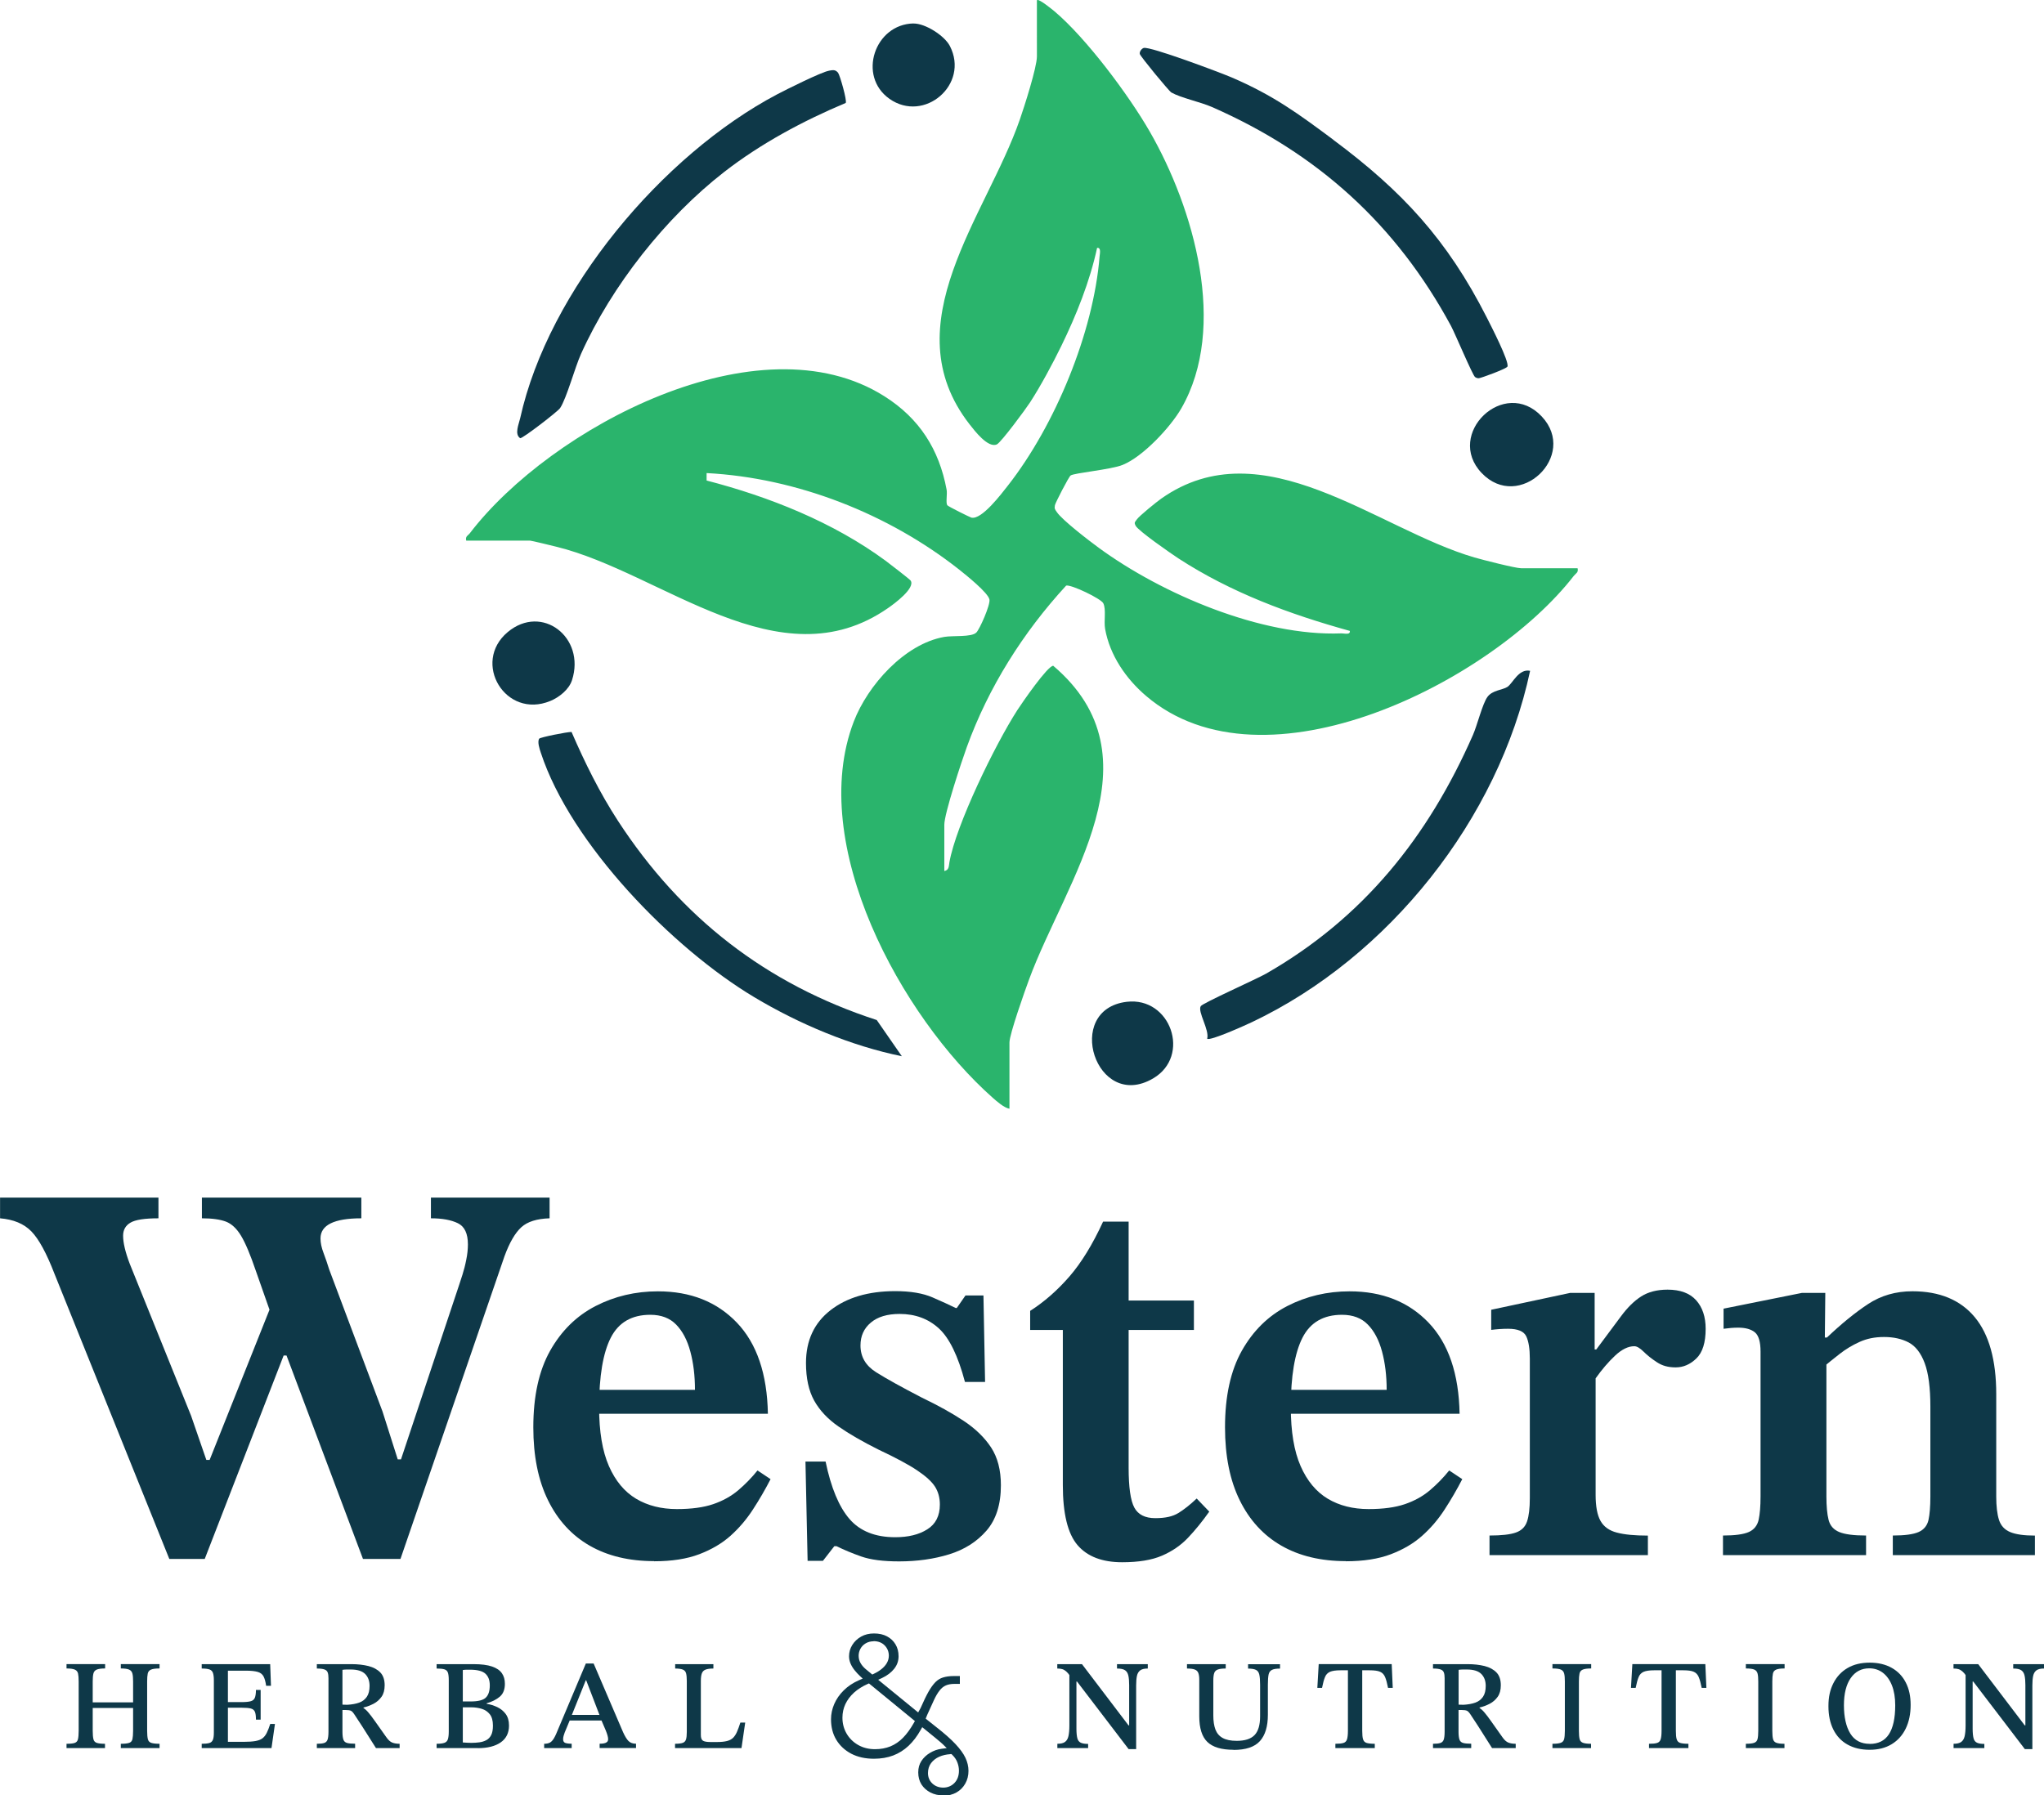 <svg viewBox="0 0 312.82 274.84" version="1.1" xmlns="http://www.w3.org/2000/svg" id="Layer_1">
  
  <defs>
    <style>
      .st0 {
        fill: #2ab46c;
      }

      .st1 {
        fill: #0e3848;
      }
    </style>
  </defs>
  <g id="cxvZTP">
    <g>
      <path d="M158.71.03c.25-.29,2.34,1.43,2.69,1.72,4.85,4.1,11.33,12.78,14.56,18.39,6.74,11.71,11.99,29.92,4.83,42.38-1.66,2.88-5.86,7.39-8.98,8.65-1.81.73-7.4,1.22-7.96,1.62-.29.21-2.32,4.15-2.4,4.54-.11.56.01.64.29,1.06.84,1.25,5,4.43,6.42,5.47,9.67,7.08,24.89,13.57,37.09,13.1.46-.02,1.43.29,1.33-.38-9.24-2.56-18.17-5.86-26.25-11.11-1.1-.72-6.13-4.21-6.53-4.99-.28-.55-.08-.56.19-.97.36-.53,3.04-2.7,3.73-3.18,15.55-10.97,33.03,4.67,47.94,9.01,1.21.35,6.27,1.65,7.16,1.65h8.62c.16.66-.27.77-.57,1.15-12.52,16.17-47.37,33.89-65.5,18.37-3.06-2.62-5.52-6.2-6.24-10.23-.22-1.23.19-2.97-.28-3.93-.34-.7-4.87-2.88-5.68-2.71-6.58,7.16-11.88,15.54-15.21,24.73-.77,2.12-3.44,10.16-3.44,11.88v7.09c.75-.15.68-.77.78-1.34,1-5.68,6.94-17.92,10.4-23.3.72-1.11,4.63-6.79,5.49-6.78,16.56,14.08,1.9,32.83-3.7,48.02-.62,1.67-3,8.39-3,9.64v10.15c-.83-.15-1.91-1.11-2.55-1.67-14.01-12.4-28.47-38.8-21.28-57.59,2.13-5.55,7.76-11.89,13.85-12.97,1.32-.23,4.15.07,4.9-.66.53-.51,2.16-4.23,2.02-5.05-.18-1.04-3.6-3.77-4.63-4.59-10.83-8.55-24.86-14.06-38.66-14.78v1.14c9.6,2.49,19.34,6.36,27.38,12.27.53.39,3.72,2.85,3.85,3.05.75,1.16-2.55,3.58-3.47,4.21-16.64,11.58-34.59-5.43-50.74-9.39-.6-.15-3.83-.94-4.04-.94h-9.77c-.17-.67.28-.77.57-1.15,12.35-16.13,44.25-33.12,63.46-20.93,5.33,3.38,8.34,8.11,9.49,14.27.13.7-.15,1.99.1,2.39.11.18,3.46,1.84,3.69,1.9,1.58.38,4.61-3.66,5.61-4.93,7.2-9.2,13.07-23.38,14.01-35.03.03-.42.28-1.43-.38-1.33-1.1,5.11-3.19,10.33-5.48,15.02-1.29,2.65-3.18,6.17-4.78,8.63-.63.98-4.43,6.13-5.08,6.43-1.36.62-3.43-2.12-4.19-3.09-11.88-15.28,2.59-31.87,7.71-46.65.67-1.92,2.61-7.98,2.61-9.64V.03Z" class="st0"></path>
      <path d="M234.17,102.7c-4.83,22.68-21.63,43.83-42.57,53.77-.95.45-6.43,2.93-6.85,2.54.38-1.34-1.51-4.15-.98-4.99.3-.47,8.51-4.13,9.99-4.97,14.92-8.55,24.81-20.95,31.66-36.53.66-1.49,1.45-4.77,2.22-5.83.76-1.05,2.31-1.05,3.06-1.54.82-.54,1.71-2.82,3.47-2.46Z" class="st1"></path>
      <path d="M126.82,10.83c.61-.1,1-.23,1.44.31.27.33,1.41,4.29,1.17,4.62-6.5,2.73-13.01,6.22-18.58,10.55-9.01,7-17.24,17.45-21.93,27.87-.96,2.13-2.19,6.76-3.2,8.29-.33.51-5.74,4.68-6.11,4.61-.91-.62-.21-2.13,0-3.06,4.33-19.59,21.76-40.3,39.31-49.57,1.34-.71,6.82-3.44,7.91-3.61Z" class="st1"></path>
      <path d="M204.02,21.38c10.54,7.84,17.45,15.26,23.53,27.24.61,1.21,3.43,6.67,3.16,7.49-.11.33-4.08,1.78-4.39,1.79-.25,0-.37-.05-.57-.18-.36-.23-3.05-6.64-3.68-7.82-8.39-15.53-20.4-26.41-36.59-33.52-1.81-.79-4.75-1.39-6.21-2.22-.38-.22-4.75-5.53-4.83-5.9s.31-.85.61-.92c1-.26,11.68,3.76,13.44,4.51,6.4,2.75,10.2,5.55,15.55,9.53Z" class="st1"></path>
      <path d="M138.02,161.69c-7.8-1.59-15.75-4.95-22.57-9.03-12.49-7.46-28.09-23.43-32.68-37.43-.19-.57-.56-1.66-.25-2.15.14-.22,4.33-1.05,4.95-1.03,2.04,4.71,4.3,9.29,7.1,13.6,9.65,14.83,22.69,25,39.61,30.5l3.84,5.54Z" class="st1"></path>
      <path d="M77.69,96.77c5.25-4.41,11.97.82,9.85,7.36-.46,1.43-1.98,2.63-3.33,3.18-6.86,2.82-12.05-5.89-6.52-10.54Z" class="st1"></path>
      <path d="M235.96,63.76c5.63,6-3.48,14.67-9.21,8.64-5.65-5.94,3.47-14.77,9.21-8.64Z" class="st1"></path>
      <path d="M172.42,153.36c6.74-.82,9.92,8.3,4.05,11.73-8.74,5.12-13.77-10.54-4.05-11.73Z" class="st1"></path>
      <path d="M139.81,3.6c1.78-.03,4.74,1.85,5.56,3.44,3.04,5.89-3.92,11.84-9.24,8.09-4.94-3.48-2.27-11.43,3.68-11.54Z" class="st1"></path>
    </g>
  </g>
  <g>
    <g>
      <g>
        <path d="M31.32,238.64h-5.41l-17.57-43.64c-1.22-3.16-2.4-5.33-3.54-6.5-1.14-1.17-2.74-1.83-4.79-2v-3.17h24.24v3.17c-2.11,0-3.54.22-4.29.67-.75.44-1.12,1.11-1.12,2,0,1.06.33,2.47,1,4.25l9.41,23.32,2.33,6.75h.5l9.66-24.24,3.75,8.25h-2.08l-12.08,31.15ZM61.3,238.64h-5.75l-12.58-33.48-1.08-2.83-2.75-7.83c-.83-2.44-1.58-4.22-2.25-5.33-.67-1.11-1.44-1.83-2.33-2.17-.89-.33-2.11-.5-3.66-.5v-3.17h24.4v3.17c-4.16,0-6.25,1.03-6.25,3.08,0,.67.15,1.4.46,2.21.3.81.6,1.65.87,2.54l8.16,21.74,2.33,7.33h.5l8.91-26.74c.11-.33.28-.85.5-1.54.22-.69.42-1.46.58-2.29.17-.83.25-1.61.25-2.33,0-1.67-.51-2.75-1.54-3.25-1.03-.5-2.4-.75-4.12-.75v-3.17h18.16v3.17c-1.94.06-3.39.51-4.33,1.37-.94.86-1.81,2.35-2.58,4.46l-15.91,46.31Z" class="st1"></path>
        <path d="M100.11,238.98c-3.83,0-7.12-.79-9.87-2.37-2.75-1.58-4.87-3.9-6.37-6.95-1.5-3.05-2.25-6.77-2.25-11.16,0-4.77.86-8.69,2.58-11.74,1.72-3.05,4.04-5.33,6.95-6.83,2.92-1.5,6.09-2.25,9.54-2.25,5,0,9.02,1.6,12.08,4.79,3.05,3.19,4.64,7.84,4.75,13.95h-26.57l-.08-3.66h15.49c0-2.17-.24-4.12-.71-5.87-.47-1.75-1.19-3.12-2.17-4.12-.97-1-2.29-1.5-3.96-1.5-2.83,0-4.85,1.17-6.04,3.5-1.19,2.33-1.79,5.89-1.79,10.66,0,3.72.5,6.72,1.5,9,1,2.28,2.39,3.94,4.16,5,1.78,1.06,3.86,1.58,6.25,1.58,2.22,0,4.07-.25,5.54-.75,1.47-.5,2.75-1.21,3.83-2.12,1.08-.92,2.07-1.93,2.96-3.04l2,1.33c-.83,1.61-1.74,3.17-2.71,4.66-.97,1.5-2.11,2.83-3.41,4-1.31,1.17-2.9,2.11-4.79,2.83-1.89.72-4.19,1.08-6.91,1.08Z" class="st1"></path>
        <path d="M123.6,238.98l-.33-15.24h3.08c.83,4,2.05,6.93,3.66,8.79,1.61,1.86,3.94,2.79,7,2.79,2,0,3.64-.4,4.91-1.21,1.28-.8,1.92-2.07,1.92-3.79,0-1.05-.25-1.97-.75-2.75-.5-.78-1.42-1.61-2.75-2.5-1.33-.89-3.3-1.94-5.91-3.17-2.44-1.22-4.48-2.4-6.12-3.54-1.64-1.14-2.87-2.46-3.71-3.96-.83-1.5-1.25-3.42-1.25-5.75,0-3.44,1.25-6.13,3.75-8.08,2.5-1.94,5.8-2.92,9.91-2.92,2.33,0,4.23.32,5.71.96,1.47.64,2.65,1.18,3.54,1.62h.17l1.33-1.92h2.75l.25,13.24h-3.08c-1.06-4-2.39-6.73-4-8.2-1.61-1.47-3.61-2.21-6-2.21-1.89,0-3.36.44-4.41,1.33-1.06.89-1.58,2.05-1.58,3.5,0,1.72.79,3.08,2.37,4.08,1.58,1,3.93,2.3,7.04,3.91,2.44,1.17,4.57,2.35,6.37,3.54,1.8,1.19,3.21,2.56,4.21,4.08,1,1.53,1.5,3.46,1.5,5.79,0,2.94-.74,5.26-2.21,6.95-1.47,1.69-3.37,2.9-5.71,3.62-2.33.72-4.89,1.08-7.66,1.08-2.44,0-4.37-.25-5.79-.75-1.42-.5-2.68-1.03-3.79-1.58h-.33l-1.75,2.25h-2.33Z" class="st1"></path>
        <path d="M183.15,229.4l1.92,2c-1.06,1.5-2.14,2.83-3.25,4-1.11,1.17-2.44,2.08-4,2.75-1.56.67-3.58,1-6.08,1-3.05,0-5.33-.87-6.83-2.62-1.5-1.75-2.25-4.82-2.25-9.2v-23.74h-5v-2.92c2.17-1.39,4.16-3.14,6-5.25,1.83-2.11,3.55-4.91,5.16-8.41h3.91v12.08h9.99v4.5h-9.99v21.07c0,3,.29,5.04.87,6.12.58,1.08,1.65,1.62,3.21,1.62s2.68-.26,3.54-.79c.86-.53,1.79-1.26,2.79-2.21Z" class="st1"></path>
        <path d="M205.97,238.98c-3.83,0-7.12-.79-9.87-2.37-2.75-1.58-4.87-3.9-6.37-6.95-1.5-3.05-2.25-6.77-2.25-11.16,0-4.77.86-8.69,2.58-11.74,1.72-3.05,4.04-5.33,6.95-6.83,2.92-1.5,6.09-2.25,9.54-2.25,5,0,9.02,1.6,12.08,4.79,3.05,3.19,4.64,7.84,4.75,13.95h-26.57l-.08-3.66h15.49c0-2.17-.24-4.12-.71-5.87-.47-1.75-1.19-3.12-2.17-4.12-.97-1-2.29-1.5-3.96-1.5-2.83,0-4.85,1.17-6.04,3.5-1.19,2.33-1.79,5.89-1.79,10.66,0,3.72.5,6.72,1.5,9,1,2.28,2.39,3.94,4.16,5,1.78,1.06,3.86,1.58,6.25,1.58,2.22,0,4.07-.25,5.54-.75,1.47-.5,2.75-1.21,3.83-2.12,1.08-.92,2.07-1.93,2.96-3.04l2,1.33c-.83,1.61-1.74,3.17-2.71,4.66-.97,1.5-2.11,2.83-3.42,4-1.31,1.17-2.9,2.11-4.79,2.83-1.89.72-4.19,1.08-6.91,1.08Z" class="st1"></path>
        <path d="M252.2,238.06h-24.24v-3c1.83,0,3.18-.15,4.04-.46.86-.3,1.43-.87,1.71-1.71.28-.83.42-2.03.42-3.58v-21.32c0-1.5-.18-2.64-.54-3.41-.36-.78-1.29-1.17-2.79-1.17-.83,0-1.69.06-2.58.17v-3.08l12.08-2.58h3.75v8.66h.25c1.5-2,2.75-3.68,3.75-5.04,1-1.36,2.04-2.39,3.12-3.08,1.08-.69,2.43-1.04,4.04-1.04,1.94,0,3.4.54,4.37,1.62.97,1.08,1.46,2.54,1.46,4.37,0,2.11-.47,3.62-1.42,4.54-.95.92-2,1.37-3.17,1.37s-2.07-.26-2.87-.79c-.81-.53-1.49-1.07-2.04-1.62-.56-.55-1.03-.83-1.42-.83-.94,0-1.93.49-2.96,1.46-1.03.97-2.01,2.12-2.96,3.46v17.82c0,1.78.25,3.11.75,4,.5.89,1.33,1.49,2.5,1.79,1.17.31,2.75.46,4.75.46v3Z" class="st1"></path>
        <path d="M285.6,238.06h-21.91v-3c1.83,0,3.15-.18,3.96-.54.8-.36,1.3-.99,1.5-1.87.19-.89.29-2.08.29-3.58v-22.16c0-1.5-.29-2.48-.87-2.96-.58-.47-1.43-.71-2.54-.71-.72,0-1.47.06-2.25.17v-3.08l11.99-2.41h3.58l-.08,7.91.25,2v21.24c0,1.5.11,2.69.33,3.58.22.89.76,1.51,1.62,1.87.86.36,2.23.54,4.12.54v3ZM311.42,238.06h-21.74v-3c1.83,0,3.15-.18,3.96-.54.8-.36,1.3-.97,1.5-1.83.19-.86.29-2.07.29-3.62v-13.74c0-2.89-.29-5.11-.87-6.66-.58-1.55-1.4-2.61-2.46-3.17-1.06-.55-2.3-.83-3.75-.83s-2.64.25-3.75.75c-1.11.5-2.12,1.11-3.04,1.83-.92.72-1.85,1.47-2.79,2.25l-.5-4.75h1.33c2.22-2.11,4.32-3.82,6.29-5.12,1.97-1.3,4.23-1.96,6.79-1.96,4.16,0,7.34,1.32,9.54,3.96,2.19,2.64,3.29,6.57,3.29,11.79v15.66c0,1.5.14,2.69.42,3.58.28.89.85,1.51,1.71,1.87.86.36,2.12.54,3.79.54v3Z" class="st1"></path>
      </g>
      <g>
        <path d="M16.07,267.6h-5.89v-.66c.57,0,.99-.04,1.25-.13s.43-.27.5-.56c.07-.29.11-.72.11-1.29v-7.55c0-.51-.03-.91-.09-1.2-.06-.29-.22-.5-.49-.62-.27-.12-.69-.18-1.28-.18v-.67h5.91v.67c-.6,0-1.03.06-1.3.18-.27.12-.43.32-.5.62-.07.29-.1.69-.1,1.2v3.19h6.18v-3.19c0-.51-.03-.91-.1-1.2-.07-.29-.23-.5-.5-.62-.27-.12-.69-.18-1.28-.18v-.67h5.93v.67c-.61,0-1.05.06-1.32.18-.27.12-.43.32-.49.61s-.09.69-.09,1.21v7.55c0,.56.04.98.11,1.27.07.29.24.48.52.57.27.09.7.14,1.27.14v.66h-5.93v-.66c.59,0,1.01-.05,1.28-.14.27-.09.43-.28.5-.57.06-.29.1-.71.1-1.27v-3.5h-6.18v3.5c0,.57.04,1,.11,1.28.07.28.24.47.51.56.27.09.69.14,1.26.14v.66Z" class="st1"></path>
        <path d="M41.55,267.6h-10.68v-.66c.5,0,.88-.04,1.14-.11.27-.07.45-.23.56-.47s.16-.62.16-1.12v-8.02c0-.5-.05-.87-.14-1.13-.09-.26-.27-.44-.53-.53-.26-.09-.66-.14-1.19-.14v-.67h10.48l.12,3.31h-.74c-.09-.63-.22-1.1-.4-1.44-.18-.33-.47-.56-.88-.68-.41-.12-1.01-.19-1.79-.19h-2.78v4.81h2.11c.63,0,1.09-.05,1.4-.14.31-.09.51-.27.62-.54.1-.27.16-.66.16-1.18h.72v4.54h-.72c0-.55-.05-.95-.16-1.2s-.31-.42-.62-.5c-.31-.08-.77-.12-1.4-.12h-2.11v5.22h2.46c.72,0,1.3-.04,1.75-.12s.8-.21,1.07-.41c.26-.2.48-.47.66-.83.18-.36.36-.82.54-1.38h.72l-.53,3.7Z" class="st1"></path>
        <path d="M54.36,267.6h-5.87v-.66c.5,0,.87-.04,1.12-.12.25-.08.43-.25.52-.51.09-.26.14-.67.14-1.21v-8.21c0-.36-.04-.66-.12-.87-.08-.21-.24-.37-.5-.46s-.64-.14-1.16-.14v-.67h5.32c.95,0,1.81.1,2.58.29.77.2,1.38.53,1.82.99.44.46.66,1.11.66,1.95,0,.73-.16,1.32-.48,1.77-.32.45-.72.8-1.21,1.06-.49.25-1.01.45-1.55.58v.08c.22.13.47.35.73.66.27.31.62.77,1.05,1.38.43.61,1,1.42,1.72,2.43.3.43.6.7.91.82.31.12.68.18,1.12.18v.66h-3.62c-.51-.8-.93-1.46-1.26-1.99-.33-.53-.62-.98-.85-1.34-.23-.36-.44-.68-.63-.96-.18-.28-.37-.57-.57-.87s-.37-.49-.54-.56c-.16-.07-.42-.11-.77-.11h-.51v3.34c0,.52.05.92.14,1.18s.27.44.55.52c.27.08.69.12,1.25.12v.66ZM52.42,260.95l.74.02c.7-.04,1.31-.15,1.81-.33s.89-.48,1.17-.89c.28-.41.42-.97.42-1.67,0-.77-.23-1.38-.68-1.83-.46-.45-1.19-.68-2.19-.68-.21,0-.42,0-.64,0-.22,0-.43.02-.64.05v5.32Z" class="st1"></path>
        <path d="M73.12,267.6h-6.3v-.66c.52,0,.92-.05,1.18-.14.27-.09.45-.27.54-.54s.14-.66.14-1.18v-7.9c0-.52-.05-.91-.14-1.15-.09-.25-.27-.41-.54-.49-.27-.08-.66-.12-1.18-.12v-.67h5.67c1.17,0,2.11.12,2.81.36.7.24,1.2.58,1.51,1.03.31.44.46.98.46,1.62,0,.87-.26,1.53-.79,1.98-.53.44-1.2.78-2,1v.08c.56.09,1.1.26,1.61.5.51.24.95.59,1.29,1.04s.52,1.05.52,1.79c0,1.12-.42,1.98-1.26,2.57-.84.59-2.01.89-3.51.89ZM70.83,255.67v4.79h1.21c1.12,0,1.89-.19,2.3-.58.41-.38.62-1.01.62-1.89,0-.77-.22-1.36-.66-1.77-.44-.41-1.23-.62-2.37-.62-.17,0-.35,0-.53,0-.18,0-.37.02-.57.05ZM72.14,266.8c.42,0,.82-.03,1.21-.08.39-.05.75-.16,1.07-.33.32-.17.57-.43.75-.78.18-.35.27-.83.27-1.45,0-.76-.16-1.34-.48-1.74-.32-.4-.73-.68-1.23-.83-.5-.15-1.03-.23-1.59-.23h-1.31v5.38c.22.01.44.03.66.04.22.01.43.02.66.02Z" class="st1"></path>
        <path d="M87.49,267.6h-4.21v-.66c.35,0,.64-.06.86-.17.22-.11.43-.33.63-.66.2-.33.43-.84.7-1.52l4.19-9.94h1.19l4.5,10.5c.29.64.57,1.1.84,1.37s.66.41,1.15.41v.66h-5.57v-.66c.18,0,.37-.01.58-.04s.37-.09.51-.19c.14-.1.21-.26.21-.48,0-.14-.03-.32-.09-.54s-.15-.47-.26-.75l-.76-1.78-.14-.43-2.11-5.5h-.06l-2.21,5.5-.16.43-.86,2.07c-.05.16-.1.32-.16.49-.05.17-.08.35-.08.53,0,.29.1.47.31.56.21.08.54.13,1,.13v.66ZM92.28,263.38h-5.32l.31-.86h4.69l.31.86Z" class="st1"></path>
        <path d="M113.48,267.6h-10.17v-.66c.53,0,.93-.05,1.18-.14.25-.09.42-.27.5-.53.08-.26.12-.65.12-1.15v-7.8c0-.51-.04-.9-.11-1.17-.07-.27-.24-.46-.5-.57-.26-.1-.65-.16-1.17-.16v-.67h5.85v.67c-.53,0-.94.06-1.21.17-.27.11-.46.3-.56.58-.1.27-.15.67-.15,1.17v8.25c0,.44.1.73.31.87.21.14.6.21,1.17.21h1c.61,0,1.11-.05,1.51-.15s.7-.26.94-.49c.23-.23.43-.53.6-.92s.34-.86.52-1.42h.74l-.57,3.91Z" class="st1"></path>
        <path d="M173.88,267.76h-1.15l-7.9-10.35h-.61l-.43-.82c-.23-.34-.45-.59-.64-.75-.19-.16-.38-.27-.59-.33-.2-.06-.45-.09-.75-.09v-.67h3.78l7.12,9.37h.1v-6.18c0-.57-.04-1.05-.12-1.42s-.24-.65-.5-.83c-.25-.18-.67-.27-1.24-.27v-.67h4.71v.67c-.52,0-.91.09-1.16.28-.25.19-.42.47-.5.85-.08.38-.12.87-.12,1.47v9.74ZM166.51,267.6h-4.69v-.66c.52,0,.91-.09,1.17-.28.26-.19.44-.49.53-.9s.14-.94.14-1.59v-8.14h1.08v8.59c0,.65.05,1.14.14,1.48s.27.56.53.68c.26.12.63.18,1.12.18v.66Z" class="st1"></path>
        <path d="M188.78,267.86c-1.84,0-3.17-.4-4-1.2-.83-.8-1.24-2.11-1.24-3.92v-5.59c0-.46-.05-.81-.15-1.06-.1-.25-.28-.42-.55-.52-.27-.1-.66-.15-1.18-.15v-.67h5.93v.67c-.53,0-.94.05-1.21.15-.27.1-.46.28-.55.54-.09.26-.14.64-.14,1.13v5.38c0,.85.11,1.56.32,2.13.22.57.58,1.01,1.11,1.3.52.29,1.24.44,2.15.44,1.25,0,2.16-.29,2.73-.88.57-.59.85-1.55.85-2.89v-4.79c0-.69-.04-1.22-.12-1.57-.08-.36-.25-.6-.51-.73-.26-.13-.67-.2-1.21-.2v-.67h4.89v.67c-.56,0-.97.06-1.24.2s-.44.37-.51.71c-.07.35-.11.86-.11,1.54v4.62c0,1.79-.41,3.13-1.22,4.03-.81.9-2.16,1.35-4.04,1.35Z" class="st1"></path>
        <path d="M210.37,267.6h-6v-.66c.56,0,.97-.04,1.24-.13.27-.08.45-.27.54-.55s.14-.71.14-1.3v-9.27h-1.13c-.72,0-1.25.08-1.61.23-.36.16-.62.43-.77.81-.16.38-.31.94-.45,1.65h-.72l.21-3.64h11.17l.16,3.64h-.72c-.14-.72-.29-1.27-.45-1.65-.16-.38-.41-.66-.76-.81-.35-.16-.89-.23-1.62-.23h-1.12v9.27c0,.59.04,1.02.13,1.3s.26.46.54.55c.27.08.69.13,1.25.13v.66Z" class="st1"></path>
        <path d="M225.18,267.6h-5.87v-.66c.5,0,.87-.04,1.12-.12.25-.08.43-.25.52-.51.09-.26.14-.67.14-1.21v-8.21c0-.36-.04-.66-.12-.87-.08-.21-.24-.37-.5-.46s-.64-.14-1.16-.14v-.67h5.32c.95,0,1.81.1,2.58.29.77.2,1.38.53,1.82.99.44.46.66,1.11.66,1.95,0,.73-.16,1.32-.48,1.77-.32.45-.72.8-1.21,1.06-.49.25-1.01.45-1.56.58v.08c.22.13.47.35.73.66.27.31.62.77,1.05,1.38.43.61,1,1.42,1.72,2.43.3.43.6.7.91.82.31.12.68.18,1.12.18v.66h-3.62c-.51-.8-.93-1.46-1.26-1.99-.33-.53-.62-.98-.85-1.34-.23-.36-.44-.68-.63-.96s-.37-.57-.57-.87c-.2-.3-.38-.49-.54-.56-.16-.07-.42-.11-.77-.11h-.51v3.34c0,.52.05.92.14,1.18s.27.44.55.52c.27.08.69.12,1.25.12v.66ZM223.24,260.95l.74.02c.7-.04,1.31-.15,1.81-.33.5-.18.89-.48,1.17-.89.28-.41.42-.97.42-1.67,0-.77-.23-1.38-.68-1.83s-1.19-.68-2.19-.68c-.21,0-.42,0-.64,0-.21,0-.43.02-.64.05v5.32Z" class="st1"></path>
        <path d="M243.5,267.6h-5.91v-.66c.59,0,1.01-.05,1.28-.15.27-.1.44-.29.51-.57.07-.28.11-.7.11-1.26v-7.55c0-.51-.03-.91-.1-1.2-.07-.29-.23-.5-.49-.62-.26-.12-.7-.18-1.31-.18v-.67h5.93v.67c-.6,0-1.03.06-1.3.18-.27.12-.43.32-.49.62-.06.29-.09.69-.09,1.2v7.55c0,.56.04.98.11,1.26.07.28.24.47.51.57.27.1.68.15,1.24.15v.66Z" class="st1"></path>
        <path d="M258.37,267.6h-6v-.66c.56,0,.97-.04,1.24-.13.27-.08.45-.27.54-.55s.14-.71.14-1.3v-9.27h-1.13c-.72,0-1.25.08-1.61.23-.36.16-.62.43-.77.81-.16.38-.31.94-.45,1.65h-.72l.21-3.64h11.17l.16,3.64h-.72c-.14-.72-.29-1.27-.45-1.65-.16-.38-.41-.66-.76-.81-.35-.16-.89-.23-1.62-.23h-1.12v9.27c0,.59.04,1.02.13,1.3s.26.46.54.55c.27.08.69.13,1.25.13v.66Z" class="st1"></path>
        <path d="M273.1,267.6h-5.91v-.66c.59,0,1.01-.05,1.28-.15.27-.1.44-.29.51-.57.07-.28.11-.7.11-1.26v-7.55c0-.51-.03-.91-.1-1.2-.07-.29-.23-.5-.49-.62-.26-.12-.7-.18-1.31-.18v-.67h5.93v.67c-.6,0-1.03.06-1.3.18-.27.12-.43.32-.49.62-.06.29-.09.69-.09,1.2v7.55c0,.56.04.98.11,1.26.07.28.24.47.51.57.27.1.68.15,1.24.15v.66Z" class="st1"></path>
        <path d="M286.14,267.86c-1.32,0-2.45-.27-3.39-.8-.95-.53-1.67-1.3-2.17-2.3-.5-1-.75-2.19-.75-3.59s.25-2.51.76-3.51c.51-1,1.23-1.77,2.17-2.32.94-.55,2.07-.82,3.38-.82s2.44.27,3.38.8c.94.53,1.66,1.28,2.15,2.25.5.96.74,2.11.74,3.42,0,1.38-.25,2.59-.75,3.62-.5,1.03-1.22,1.83-2.16,2.4-.94.57-2.06.85-3.36.85ZM286.16,266.96c1.3,0,2.28-.49,2.92-1.47s.97-2.46.97-4.44c0-1.19-.17-2.2-.5-3.04-.33-.84-.8-1.49-1.39-1.94-.59-.45-1.29-.68-2.08-.68-1.2,0-2.15.5-2.84,1.49-.69.99-1.04,2.38-1.04,4.17s.33,3.28.98,4.33c.65,1.05,1.64,1.57,2.97,1.57Z" class="st1"></path>
        <path d="M311.04,267.76h-1.15l-7.9-10.35h-.61l-.43-.82c-.23-.34-.45-.59-.64-.75-.19-.16-.38-.27-.59-.33-.2-.06-.45-.09-.75-.09v-.67h3.78l7.12,9.37h.1v-6.18c0-.57-.04-1.05-.12-1.42s-.24-.65-.5-.83c-.25-.18-.67-.27-1.24-.27v-.67h4.71v.67c-.52,0-.91.09-1.16.28-.25.19-.42.47-.5.85-.08.38-.12.87-.12,1.47v9.74ZM303.67,267.6h-4.69v-.66c.52,0,.91-.09,1.17-.28.26-.19.44-.49.53-.9.09-.41.14-.94.14-1.59v-8.14h1.08v8.59c0,.65.05,1.14.14,1.48s.27.56.53.68c.26.12.63.18,1.12.18v.66Z" class="st1"></path>
      </g>
    </g>
    <path d="M144.32,274.84c-.7,0-1.36-.15-1.94-.45-.57-.3-1.03-.71-1.36-1.23-.32-.52-.49-1.13-.49-1.83s.16-1.25.48-1.75c.33-.51.78-.93,1.32-1.25.55-.33,1.13-.54,1.74-.62l.82-.11-.59-.58c-.08-.08-.21-.19-.38-.34-.17-.14-.43-.36-.8-.67l-1.98-1.61-.24.42c-.53.95-1.15,1.77-1.85,2.43-.69.65-1.49,1.15-2.35,1.48-.87.33-1.86.5-2.95.5-1.33,0-2.49-.26-3.47-.77-.97-.51-1.74-1.22-2.28-2.11-.55-.9-.82-1.96-.82-3.17,0-.79.17-1.57.49-2.32.33-.76.81-1.46,1.45-2.09.63-.63,1.42-1.16,2.34-1.56l.57-.25-.45-.42c-.26-.25-.53-.53-.79-.86-.25-.31-.46-.65-.62-1.02-.15-.35-.23-.72-.23-1.11,0-.63.16-1.19.49-1.73.33-.53.79-.97,1.36-1.29.57-.32,1.23-.48,1.97-.48.77,0,1.45.15,2,.45.56.3.98.7,1.29,1.22.31.51.47,1.12.47,1.82s-.21,1.32-.65,1.89c-.45.58-1.08,1.06-1.88,1.44l-.59.27,6.12,5,.37-.67c.45-1.03.85-1.86,1.21-2.5.35-.62.71-1.11,1.06-1.47.34-.34.73-.58,1.16-.71.45-.14,1.01-.22,1.64-.22h.94v1.2h-.83c-.51,0-.95.08-1.3.23-.37.16-.71.43-1,.82-.28.36-.56.83-.85,1.46-.28.59-.62,1.34-1.02,2.24l-.23.57,1.62,1.29c1.23.96,2.22,1.83,2.94,2.6.7.75,1.22,1.46,1.53,2.12.3.64.46,1.31.46,1.98,0,.72-.16,1.37-.49,1.95-.32.57-.77,1.03-1.35,1.36-.58.33-1.27.5-2.06.5ZM145.43,268.53c-.62.04-1.18.17-1.68.39-.52.23-.94.56-1.25.97-.32.43-.48.94-.48,1.53,0,.65.23,1.19.68,1.61.44.41,1,.62,1.66.62s1.26-.24,1.72-.72c.45-.47.68-1.1.68-1.87,0-.39-.07-.8-.22-1.21-.15-.43-.41-.83-.79-1.2l-.13-.13h-.18ZM132.76,257.8c-.79.35-1.48.79-2.06,1.31-.58.53-1.02,1.12-1.32,1.76-.3.64-.45,1.34-.45,2.08,0,.88.21,1.69.63,2.42.42.73,1.02,1.32,1.77,1.75.75.43,1.62.65,2.59.65.86,0,1.65-.15,2.35-.43.7-.29,1.36-.73,1.94-1.33.57-.58,1.12-1.34,1.64-2.25l.17-.3-7.03-5.76-.23.1ZM133.7,251.25c-.46,0-.87.11-1.22.32-.35.21-.62.49-.8.83-.18.33-.27.7-.27,1.07,0,.42.11.82.32,1.16.19.32.45.62.76.88.28.24.55.47.81.67l.2.16.23-.11c.41-.19.79-.42,1.12-.68.35-.27.63-.57.84-.91.22-.36.34-.76.34-1.18,0-.6-.21-1.13-.62-1.56-.42-.44-1-.67-1.72-.67Z" class="st1"></path>
  </g>
</svg>